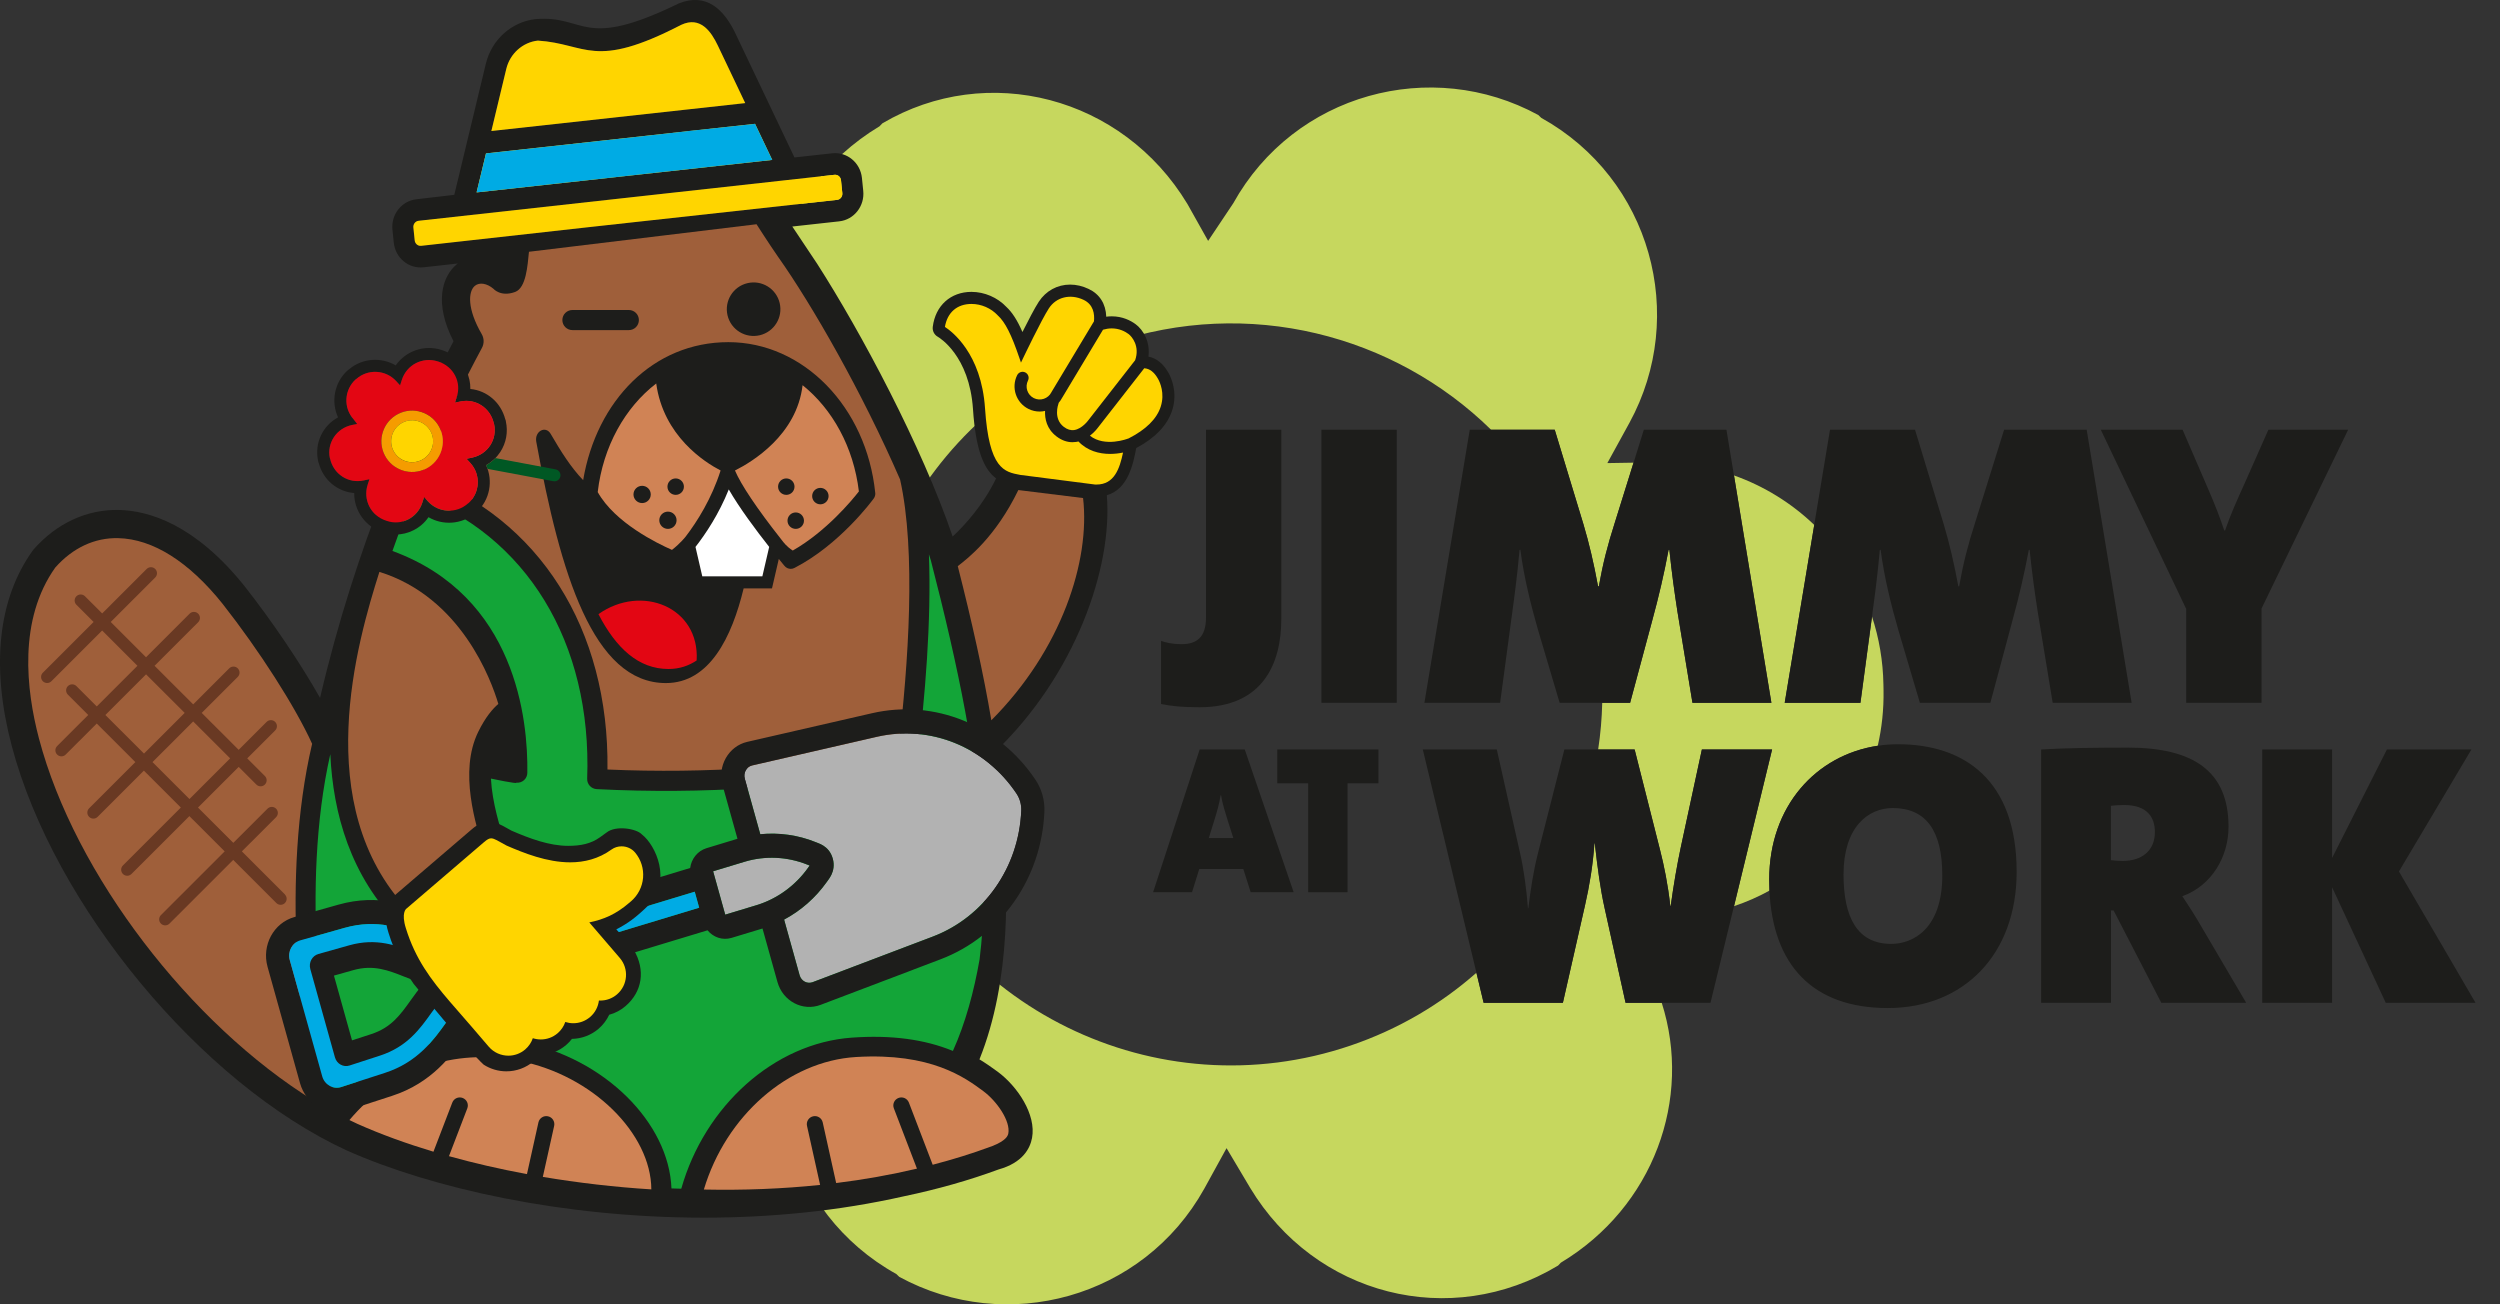 <svg width="92" height="48" viewBox="0 0 92 48" fill="none" xmlns="http://www.w3.org/2000/svg">
<rect x="0" y="0" width="92" height="48" fill="#333333" stroke="none"/>
<g clip-path="url(#clip0_118_20248)">
<path d="M59.047 33.41C58.895 32.733 58.785 31.918 58.688 31.034H58.674C58.619 31.848 58.494 32.581 58.328 33.313L57.513 36.904H54.597L54.331 35.798C53.02 36.954 51.465 37.875 49.708 38.474C42.567 40.907 34.804 37.095 32.37 29.96C29.935 22.824 33.75 15.068 40.89 12.635C45.942 10.913 51.305 12.318 54.872 15.814H57.213L58.271 19.298C58.48 19.998 58.644 20.698 58.807 21.575H58.837C58.986 20.727 59.165 20.042 59.418 19.253L60.113 17.026L59.15 17.042L59.967 15.553C62.114 11.619 60.763 6.584 56.717 4.336L56.61 4.233C52.672 2.087 47.634 3.438 45.384 7.48L44.459 8.865L43.698 7.508C41.31 3.546 36.332 2.261 32.47 4.54L32.367 4.647C28.401 7.033 27.116 12.007 29.503 15.969L30.372 17.43L28.686 17.459C24.048 17.538 20.422 21.287 20.501 25.922L20.505 26.133C20.477 30.664 24.229 34.287 28.867 34.208L30.553 34.179L29.735 35.667C27.589 39.602 28.94 44.636 32.986 46.885L33.093 46.988C37.031 49.133 42.069 47.783 44.319 43.741L45.137 42.252L46.005 43.712C48.393 47.675 53.37 48.959 57.336 46.574L57.44 46.466C60.856 44.411 62.282 40.434 61.152 36.904H59.82L59.046 33.41H59.047Z" fill="#C6D75E"/>
<path d="M68.465 25.863H65.678L66.765 19.318C65.93 18.517 64.927 17.892 63.811 17.496L65.188 25.864H62.283L61.731 22.514C61.627 21.844 61.523 21.1 61.433 20.236H61.404C61.239 21.115 61.046 21.948 60.793 22.872L59.988 25.864H58.962C58.949 26.443 58.898 27.016 58.812 27.582H60.155L61.095 31.297C61.233 31.835 61.385 32.567 61.468 33.341H61.482C61.593 32.54 61.717 31.822 61.855 31.173L62.63 27.582H65.214L63.813 33.346C64.267 33.194 64.704 33.003 65.117 32.774C65.111 32.643 65.107 32.51 65.107 32.374C65.107 29.656 66.843 27.783 69.102 27.444C69.251 26.791 69.326 26.107 69.314 25.403L69.31 25.192C69.295 24.317 69.149 23.479 68.891 22.694C68.888 22.713 68.886 22.733 68.883 22.752L68.466 25.864L68.465 25.863Z" fill="#C6D75E"/>
<path d="M44.148 27.58L42.434 32.834H43.867L44.133 31.978H45.753L46.025 32.834H47.607L45.807 27.58H44.148ZM44.483 30.842L44.662 30.266C44.771 29.923 44.872 29.573 44.919 29.269H44.935C44.99 29.596 45.083 29.876 45.176 30.18L45.387 30.842H44.483H44.483Z" fill="#1D1D1B"/>
<path d="M47.004 28.825H48.141V32.834H49.59V28.825H50.728V27.58H47.004V28.825Z" fill="#1D1D1B"/>
<path d="M62.628 27.581L61.854 31.172C61.716 31.821 61.592 32.539 61.481 33.34H61.467C61.384 32.566 61.232 31.835 61.094 31.296L60.154 27.581H57.569L56.588 31.434C56.422 32.097 56.326 32.746 56.242 33.423H56.229C56.173 32.719 56.076 31.987 55.938 31.393L55.082 27.581H52.359L54.333 35.798L54.598 36.903H57.515L58.33 33.312C58.495 32.58 58.62 31.848 58.675 31.033H58.689C58.786 31.917 58.896 32.732 59.049 33.409L59.822 36.903H62.946L63.811 33.345L65.212 27.581H62.628L62.628 27.581Z" fill="#1D1D1B"/>
<path d="M65.106 32.373C65.106 32.51 65.109 32.642 65.115 32.773C65.242 35.487 66.678 37.096 69.473 37.096C72.268 37.096 74.213 35.121 74.213 32.084C74.213 28.7 72.278 27.388 69.846 27.388C69.592 27.388 69.343 27.407 69.1 27.444C66.841 27.782 65.106 29.655 65.106 32.373ZM71.477 32.208C71.477 34.183 70.399 34.735 69.597 34.735C68.353 34.735 67.842 33.769 67.842 32.18C67.842 30.426 68.754 29.736 69.652 29.736C70.882 29.736 71.476 30.578 71.476 32.208H71.477Z" fill="#1D1D1B"/>
<path d="M80.309 32.981C81.388 32.594 82.01 31.531 82.01 30.426C82.01 28.354 80.683 27.512 78.306 27.512C77.131 27.512 75.984 27.526 75.113 27.581V36.904H77.684V33.506H77.781L79.537 36.904H82.66L80.987 34.059C80.78 33.7 80.559 33.354 80.31 32.981H80.309ZM78.112 31.683C77.974 31.683 77.78 31.669 77.683 31.655V29.653C77.766 29.639 78.001 29.625 78.167 29.625C79.01 29.625 79.3 30.067 79.3 30.619C79.3 31.31 78.816 31.683 78.112 31.683Z" fill="#1D1D1B"/>
<path d="M88.281 32.07L90.948 27.581H87.838L85.821 31.573V27.581H83.25V36.904H85.821V32.65L87.796 36.904H91.1L88.281 32.07Z" fill="#1D1D1B"/>
<path d="M47.152 22.782V15.814H44.381V22.722C44.381 23.437 44.053 23.705 43.486 23.705C43.129 23.705 42.905 23.645 42.727 23.585V25.908C43.114 25.982 43.457 26.027 44.142 26.027C46.496 26.027 47.152 24.39 47.152 22.782Z" fill="#1D1D1B"/>
<path d="M51.4 15.814H48.629V25.863H51.4V15.814Z" fill="#1D1D1B"/>
<path d="M58.839 21.576H58.809C58.646 20.697 58.481 19.997 58.273 19.298L57.215 15.815H54.087L52.418 25.864H55.204L55.622 22.752C55.726 21.993 55.83 21.234 55.92 20.236H55.95C56.083 21.248 56.337 22.275 56.605 23.199L57.395 25.864H59.988L60.792 22.871C61.045 21.948 61.239 21.114 61.403 20.236H61.433C61.522 21.099 61.627 21.844 61.731 22.514L62.282 25.864H65.187L63.81 17.496L63.533 15.814H60.493L60.116 17.026L59.42 19.253C59.167 20.042 58.989 20.727 58.84 21.576H58.839Z" fill="#1D1D1B"/>
<path d="M78.444 25.863L76.79 15.815H73.751L72.678 19.254C72.424 20.043 72.246 20.728 72.097 21.576H72.067C71.903 20.698 71.739 19.998 71.531 19.299L70.473 15.815H67.344L66.763 19.319L65.676 25.864H68.462L68.88 22.752C68.882 22.733 68.885 22.713 68.888 22.694C68.989 21.954 69.091 21.208 69.178 20.236H69.207C69.341 21.248 69.594 22.276 69.863 23.199L70.652 25.864H73.245L74.049 22.872C74.303 21.948 74.496 21.115 74.66 20.236H74.69C74.779 21.1 74.884 21.844 74.988 22.515L75.539 25.864H78.444L78.444 25.863Z" fill="#1D1D1B"/>
<path d="M83.477 15.814L82.613 17.764C82.33 18.389 82.062 18.985 81.883 19.521H81.853C81.704 19.074 81.511 18.568 81.257 17.987L80.319 15.814H77.309L80.452 22.409V25.863H83.224V22.394L86.412 15.814H83.477Z" fill="#1D1D1B"/>
<path d="M43.013 13.744C42.82 13.391 42.568 13.182 42.262 13.123C42.334 12.591 42.081 12.143 41.787 11.928C41.608 11.797 41.312 11.641 40.913 11.641C40.845 11.641 40.777 11.645 40.71 11.655C40.694 11.183 40.466 10.822 40.062 10.633C39.838 10.526 39.608 10.473 39.38 10.473C38.91 10.473 38.49 10.703 38.228 11.103C38.079 11.331 37.831 11.809 37.626 12.218C37.436 11.782 37.248 11.492 37.031 11.291C36.706 10.947 36.228 10.741 35.75 10.741C34.984 10.741 34.425 11.245 34.326 12.024C34.306 12.175 34.38 12.32 34.512 12.394C34.56 12.421 35.674 13.081 35.806 15.057C35.908 16.602 36.22 17.278 36.656 17.605C36.188 18.575 35.524 19.308 35.058 19.744C33.913 16.397 31.694 12.239 30.073 9.709C29.709 9.161 29.394 8.69 29.157 8.336L30.117 8.23L30.887 8.145C31.43 8.085 31.826 7.582 31.767 7.022L31.719 6.547C31.661 5.988 31.171 5.582 30.627 5.641L29.236 5.794L27.111 1.33C26.646 0.3 25.972 -0.267 24.985 0.123C21.389 1.877 21.588 0.552 19.709 0.703C18.828 0.8 18.092 1.46 17.879 2.345L16.718 7.17L15.322 7.333C14.779 7.393 14.384 7.896 14.442 8.455L14.491 8.931C14.549 9.49 15.038 9.896 15.582 9.837L16.352 9.752L16.848 9.696C16.836 9.705 16.823 9.713 16.811 9.723C16.264 10.179 15.967 11.154 16.689 12.558C15.121 15.51 13.095 20.043 11.778 25.682C11.054 24.404 10.036 22.889 8.998 21.569C7.18 19.298 5.481 18.791 4.376 18.766C3.198 18.74 2.084 19.255 1.237 20.218C1.226 20.231 1.216 20.244 1.206 20.258C-0.072 22.036 -0.341 24.521 0.431 27.444C1.982 33.322 7.392 39.861 12.754 42.334C15.901 43.737 20.735 44.81 25.904 44.81C28.337 44.81 30.845 44.572 33.286 44.019C34.505 43.764 35.665 43.435 36.75 43.035C37.632 42.788 37.905 42.27 37.979 41.876C38.14 41.02 37.447 39.981 36.714 39.439C36.503 39.283 36.282 39.13 36.044 38.985C37.21 36.085 37.127 32.588 36.863 30.213C36.815 29.39 36.731 28.549 36.61 27.677C39.567 24.848 40.95 20.894 40.731 18.224C41.515 18 41.7 17.079 41.814 16.488C42.517 16.113 42.962 15.645 43.138 15.095C43.348 14.44 43.095 13.895 43.013 13.743L43.013 13.744ZM18.631 2.537C18.766 1.976 19.233 1.557 19.792 1.495C21.604 1.611 21.834 2.589 25.068 0.916C25.773 0.585 26.17 1.162 26.417 1.681L27.423 3.795L25.306 4.028L23.767 4.197L18.081 4.822L18.63 2.537L18.631 2.537ZM17.883 5.645L23.849 4.989L25.388 4.82L27.785 4.557L28.418 5.885L17.538 7.08L17.884 5.645L17.883 5.645ZM15.5 9.046C15.381 9.059 15.274 8.97 15.261 8.847L15.212 8.371C15.2 8.249 15.286 8.138 15.405 8.125L30.71 6.433C30.829 6.42 30.936 6.509 30.949 6.632L30.998 7.108C31.01 7.231 30.924 7.341 30.805 7.355L21.614 8.365L21.434 8.385L15.5 9.046Z" fill="#1D1D1B"/>
<path d="M25.388 4.82L27.785 4.557L28.418 5.885L17.538 7.081L17.884 5.645L23.85 4.989L25.389 4.82L25.388 4.82ZM21.434 8.385L15.5 9.046C15.381 9.06 15.274 8.97 15.261 8.847L15.212 8.372C15.2 8.249 15.286 8.138 15.405 8.125L30.71 6.433C30.829 6.42 30.936 6.509 30.949 6.632L30.998 7.108C31.01 7.231 30.924 7.342 30.805 7.355L21.614 8.365L21.434 8.385Z" fill="#FFD500"/>
<path d="M25.415 4.813L27.786 4.557L28.419 5.885L17.539 7.081L17.885 5.645L23.851 4.989L25.415 4.813H25.415Z" fill="#00ABE4"/>
<path d="M25.069 0.914C25.774 0.584 26.171 1.161 26.418 1.68L27.424 3.794L25.307 4.027L23.768 4.196L18.082 4.821L18.631 2.536C18.767 1.974 19.233 1.555 19.793 1.494C21.604 1.609 21.835 2.587 25.068 0.914L25.069 0.914Z" fill="#FFD500"/>
<path d="M28.634 9.452C29.884 11.217 31.729 14.437 33.123 17.645C33.716 20.286 33.431 24.424 33.058 27.588C29.595 28.232 25.998 28.477 22.355 28.318C22.422 23.143 19.837 19.078 15.508 17.496C16.279 15.643 17.056 14.063 17.736 12.801C17.822 12.641 17.817 12.449 17.726 12.293C17.193 11.375 17.222 10.731 17.475 10.519C17.643 10.38 17.917 10.423 18.158 10.627C18.158 10.627 18.424 10.941 18.959 10.743C19.364 10.589 19.413 9.778 19.466 9.265L27.84 8.252C27.84 8.252 28.316 8.996 28.633 9.451L28.634 9.452Z" fill="#9F5F3A"/>
<path d="M19.976 43.31L20.393 41.433C20.428 41.274 20.328 41.115 20.168 41.08C20.008 41.044 19.85 41.145 19.814 41.305L19.392 43.207C18.398 43.023 17.437 42.802 16.522 42.547L17.197 40.787C17.256 40.634 17.179 40.463 17.026 40.405C16.873 40.346 16.702 40.423 16.644 40.576L15.951 42.383C14.947 42.081 14.005 41.739 13.155 41.359C13.057 41.314 12.958 41.267 12.859 41.218C14.428 39.353 16.678 38.561 19.107 39.039C21.805 39.569 23.959 41.714 23.969 43.769C22.617 43.685 21.275 43.528 19.978 43.31H19.976Z" fill="#D08355"/>
<path d="M37.105 41.713C37.09 41.793 37.032 41.974 36.496 42.184C36.485 42.189 36.471 42.192 36.459 42.196C35.777 42.449 35.063 42.669 34.323 42.863L33.447 40.575C33.388 40.422 33.217 40.346 33.064 40.405C32.911 40.463 32.835 40.635 32.894 40.787L33.744 43.006C32.791 43.231 31.799 43.409 30.771 43.536L30.276 41.305C30.241 41.145 30.082 41.043 29.923 41.08C29.763 41.116 29.662 41.274 29.698 41.433L30.18 43.605C28.803 43.749 27.37 43.806 25.902 43.775C26.713 41.065 28.997 39.048 31.503 38.898C34.265 38.732 35.514 39.657 36.186 40.154C36.69 40.527 37.192 41.259 37.106 41.713H37.105Z" fill="#D08355"/>
<path d="M41.523 12.286C41.671 12.395 41.95 12.752 41.773 13.257L40.046 15.471C40.046 15.471 39.821 15.781 39.533 15.825C39.403 15.845 39.276 15.806 39.146 15.707C38.755 15.407 38.942 14.882 38.95 14.861C38.955 14.848 38.959 14.835 38.961 14.822C39.007 14.768 39.049 14.71 39.083 14.644L40.591 12.133C40.699 12.102 40.806 12.085 40.911 12.085C41.189 12.085 41.397 12.195 41.522 12.286H41.523Z" fill="#FFD500"/>
<path d="M40.351 17.831C40.33 17.831 40.309 17.831 40.293 17.83L37.547 17.477C36.956 17.367 36.398 17.264 36.249 15.027C36.114 12.994 35.014 12.186 34.773 12.032C34.859 11.5 35.221 11.185 35.75 11.185C36.112 11.185 36.472 11.341 36.718 11.607C36.989 11.852 37.219 12.306 37.513 13.172L37.572 13.344L37.65 13.18C37.657 13.166 38.326 11.764 38.6 11.345C38.87 10.933 39.383 10.803 39.873 11.033C40.241 11.206 40.285 11.558 40.258 11.826L38.699 14.421C38.696 14.426 38.694 14.431 38.691 14.436C38.572 14.673 38.281 14.769 38.044 14.65C37.807 14.531 37.711 14.241 37.83 14.004C37.885 13.895 37.841 13.761 37.731 13.706C37.622 13.651 37.488 13.695 37.432 13.805C37.204 14.261 37.389 14.818 37.845 15.047C37.978 15.114 38.12 15.145 38.259 15.145C38.326 15.145 38.393 15.136 38.458 15.122C38.446 15.407 38.515 15.781 38.877 16.058C39.065 16.202 39.262 16.273 39.466 16.273C39.511 16.273 39.556 16.27 39.602 16.263C39.631 16.258 39.659 16.252 39.687 16.246C40.014 16.591 40.45 16.704 40.85 16.704C41.02 16.704 41.183 16.684 41.328 16.654C41.202 17.251 41.005 17.831 40.351 17.831V17.831Z" fill="#FFD500"/>
<path d="M42.716 14.961C42.571 15.415 42.17 15.81 41.529 16.136C41.523 16.138 41.518 16.138 41.512 16.14C41.503 16.144 40.66 16.471 40.109 16.034C40.293 15.893 40.401 15.741 40.405 15.735L42.108 13.552C42.311 13.565 42.482 13.697 42.623 13.956C42.685 14.068 42.872 14.472 42.716 14.96V14.961Z" fill="#FFD500"/>
<path d="M1.435 27.181C0.956 25.365 0.673 22.801 2.035 20.884C2.682 20.157 3.486 19.782 4.353 19.804C5.621 19.833 6.948 20.668 8.186 22.214C9.547 23.945 10.867 26.009 11.486 27.372C10.316 32.359 11.12 38.159 11.538 40.499C7.01 37.697 2.757 32.19 1.435 27.181Z" fill="#9F5F3A"/>
<path d="M39.857 18.329C40.125 20.637 39.068 23.912 36.481 26.506C36.196 24.805 35.764 22.867 35.246 20.834C35.644 20.528 36.645 19.744 37.475 18.034L39.856 18.328L39.857 18.329Z" fill="#9F5F3A"/>
<path d="M23.141 12.148H21.066C20.861 12.148 20.695 11.983 20.695 11.778C20.695 11.573 20.861 11.408 21.066 11.408H23.141C23.345 11.408 23.511 11.573 23.511 11.778C23.511 11.983 23.346 12.148 23.141 12.148Z" fill="#1D1D1B"/>
<path d="M27.959 12.337C28.489 12.212 28.818 11.682 28.692 11.152C28.567 10.623 28.036 10.295 27.506 10.42C26.977 10.545 26.648 11.075 26.773 11.605C26.898 12.134 27.43 12.462 27.959 12.337Z" fill="#1D1D1B"/>
<path d="M32.209 18.139C31.886 14.976 29.562 12.591 26.802 12.591C24.042 12.591 21.953 14.743 21.46 17.67C20.997 17.183 20.652 16.631 20.265 15.967C20.078 15.645 19.664 15.871 19.735 16.258C20.62 21.104 21.824 25.137 24.505 25.137C26.116 25.137 26.932 23.441 27.366 21.654H28.409L28.66 20.569C28.729 20.654 28.793 20.732 28.849 20.801L28.866 20.82C28.924 20.894 29.01 20.934 29.099 20.934C29.146 20.934 29.192 20.923 29.235 20.901C30.909 20.04 32.104 18.412 32.154 18.344C32.197 18.285 32.217 18.212 32.21 18.14L32.209 18.139Z" fill="#1D1D1B"/>
<path d="M25.637 24.304C25.341 24.504 24.998 24.619 24.601 24.619C23.495 24.619 22.67 23.852 22.023 22.601C23.605 21.479 25.752 22.341 25.637 24.304Z" fill="#E30613"/>
<path d="M24.729 20.236C24.198 20.003 22.631 19.243 21.996 18.109C22.191 16.424 23.006 14.991 24.149 14.112C24.415 16.047 25.929 17.009 26.518 17.314C26.189 18.351 25.657 19.191 25.233 19.746C25.233 19.746 25.042 19.993 24.729 20.235V20.236Z" fill="#D08355"/>
<path d="M28.81 19.926L28.744 19.842C27.859 18.72 27.266 17.834 27.047 17.314C27.674 17.001 29.323 16.009 29.535 14.175C30.632 15.054 31.411 16.448 31.607 18.084C31.353 18.41 30.408 19.555 29.174 20.26C28.948 20.12 28.81 19.926 28.81 19.926Z" fill="#D08355"/>
<path d="M24.58 18.828C24.404 18.828 24.262 18.971 24.262 19.146C24.262 19.321 24.404 19.463 24.58 19.463C24.755 19.463 24.898 19.321 24.898 19.146C24.898 18.971 24.755 18.828 24.58 18.828Z" fill="#1D1D1B"/>
<path d="M23.63 17.878C23.455 17.878 23.312 18.02 23.312 18.196C23.312 18.371 23.455 18.513 23.63 18.513C23.806 18.513 23.948 18.371 23.948 18.196C23.948 18.02 23.806 17.878 23.63 17.878Z" fill="#1D1D1B"/>
<path d="M24.865 17.606C24.698 17.606 24.562 17.742 24.562 17.909C24.562 18.076 24.698 18.211 24.865 18.211C25.032 18.211 25.168 18.076 25.168 17.909C25.168 17.742 25.032 17.606 24.865 17.606Z" fill="#1D1D1B"/>
<path d="M29.283 18.858C29.116 18.858 28.98 18.994 28.98 19.161C28.98 19.328 29.116 19.463 29.283 19.463C29.45 19.463 29.586 19.328 29.586 19.161C29.586 18.994 29.45 18.858 29.283 18.858Z" fill="#1D1D1B"/>
<path d="M30.189 17.954C30.022 17.954 29.887 18.089 29.887 18.256C29.887 18.423 30.023 18.559 30.189 18.559C30.356 18.559 30.492 18.423 30.492 18.256C30.492 18.089 30.356 17.954 30.189 17.954Z" fill="#1D1D1B"/>
<path d="M28.936 18.211C29.103 18.211 29.238 18.076 29.238 17.909C29.238 17.742 29.103 17.606 28.936 17.606C28.768 17.606 28.633 17.742 28.633 17.909C28.633 18.076 28.768 18.211 28.936 18.211Z" fill="#1D1D1B"/>
<path d="M28.055 21.209H25.844L25.594 20.127C25.971 19.643 26.455 18.918 26.819 18.011C27.204 18.682 27.811 19.498 28.306 20.126L28.055 21.209Z" fill="white"/>
<path d="M13.962 21.045C13.15 23.609 11.384 29.646 15.018 33.489C16.435 32.991 17.387 32.31 17.853 31.462L17.834 31.4C17.502 30.352 16.884 28.402 17.595 26.94C17.867 26.383 18.139 26.074 18.339 25.905C18.078 25.026 16.97 21.982 13.962 21.045Z" fill="#9F5F3A"/>
<path d="M10.489 32.918L8.901 31.331L10.16 30.073C10.247 29.986 10.247 29.846 10.16 29.759C10.073 29.672 9.932 29.672 9.845 29.759L8.586 31.017L7.287 29.718L8.784 28.222L9.434 28.872C9.477 28.915 9.534 28.937 9.591 28.937C9.647 28.937 9.704 28.915 9.747 28.872C9.835 28.785 9.835 28.644 9.747 28.557L9.098 27.908L10.126 26.881C10.213 26.794 10.213 26.653 10.126 26.566C10.039 26.479 9.899 26.479 9.811 26.566L8.783 27.594L7.423 26.235L8.75 24.91C8.837 24.823 8.837 24.682 8.75 24.595C8.663 24.508 8.522 24.508 8.435 24.595L7.109 25.921L5.688 24.501L7.293 22.898C7.38 22.811 7.38 22.67 7.293 22.583C7.206 22.496 7.065 22.496 6.978 22.583L5.374 24.187L4.075 22.888L5.712 21.252C5.799 21.165 5.799 21.025 5.712 20.938C5.625 20.851 5.485 20.851 5.397 20.938L3.76 22.574L3.127 21.942C3.04 21.855 2.899 21.855 2.812 21.942C2.725 22.028 2.725 22.169 2.812 22.256L3.445 22.888L1.577 24.755C1.49 24.842 1.49 24.983 1.577 25.07C1.621 25.113 1.677 25.135 1.734 25.135C1.791 25.135 1.847 25.113 1.891 25.07L3.759 23.203L5.058 24.501L3.561 25.997L2.813 25.249C2.726 25.162 2.585 25.162 2.498 25.249C2.411 25.336 2.411 25.476 2.498 25.563L3.247 26.311L2.103 27.454C2.016 27.541 2.016 27.681 2.103 27.768C2.147 27.812 2.204 27.834 2.26 27.834C2.317 27.834 2.374 27.812 2.417 27.768L3.561 26.626L4.981 28.045L3.279 29.746C3.192 29.833 3.192 29.973 3.279 30.06C3.323 30.104 3.379 30.125 3.436 30.125C3.493 30.125 3.55 30.104 3.593 30.06L5.295 28.359L6.655 29.718L4.524 31.848C4.437 31.935 4.437 32.075 4.524 32.163C4.567 32.206 4.624 32.228 4.681 32.228C4.737 32.228 4.794 32.206 4.838 32.163L6.969 30.033L8.268 31.331L5.922 33.675C5.835 33.762 5.835 33.902 5.922 33.989C5.966 34.033 6.023 34.054 6.079 34.054C6.136 34.054 6.193 34.033 6.236 33.989L8.582 31.645L10.17 33.232C10.214 33.276 10.271 33.297 10.327 33.297C10.384 33.297 10.441 33.276 10.484 33.232C10.571 33.145 10.571 33.005 10.484 32.918H10.489ZM3.878 26.312L5.375 24.816L6.796 26.235L5.299 27.731L3.878 26.312ZM5.612 28.045L7.109 26.549L8.469 27.908L6.972 29.404L5.612 28.045Z" fill="#693923"/>
<path d="M18.066 28.654C18.114 29.547 18.404 30.46 18.592 31.053L18.658 31.262C18.685 31.352 18.678 31.448 18.637 31.533C18.087 32.673 16.891 33.551 15.082 34.142C15.044 34.155 15.005 34.161 14.967 34.161C14.87 34.161 14.775 34.123 14.705 34.053C12.9 32.253 12.258 29.937 12.155 27.755C11.035 32.71 11.938 38.537 12.317 40.616C14.072 38.644 16.537 37.818 19.193 38.339C22.253 38.941 24.619 41.32 24.71 43.734C24.83 43.738 24.951 43.741 25.071 43.744C25.936 40.69 28.497 38.388 31.346 38.185C32.791 38.082 34.013 38.243 35.067 38.674C35.529 37.651 35.842 36.485 36.049 35.304C36.235 33.806 36.232 32.249 36.124 30.991C36.124 30.986 36.124 30.982 36.124 30.977C35.984 28.06 35.28 24.58 34.256 20.626C34.232 20.551 34.209 20.475 34.184 20.399C34.279 22.857 34.039 25.678 33.764 27.946C33.745 28.105 33.624 28.235 33.466 28.265C29.749 28.979 25.878 29.239 21.959 29.04C21.757 29.029 21.6 28.858 21.608 28.656C21.792 23.637 19.363 19.683 15.23 18.182C14.964 18.849 14.7 19.547 14.442 20.276C18.992 21.94 19.435 26.5 19.406 28.441C19.405 28.545 19.359 28.644 19.282 28.712C19.204 28.781 19.1 28.814 18.997 28.803C19.065 28.863 18.066 28.652 18.066 28.652V28.654Z" fill="#13A538"/>
<path d="M31.45 35.558L29.906 36.143C29.706 36.219 29.485 36.104 29.425 35.889L28.854 33.841C29.469 33.514 30.011 33.04 30.422 32.459C30.454 32.394 30.782 32.087 30.644 31.594C30.507 31.103 30.074 31.028 30.012 30.989C29.366 30.728 28.665 30.632 27.977 30.699L27.406 28.651C27.347 28.438 27.472 28.216 27.681 28.168L32.269 27.114C34.237 26.663 36.253 27.483 37.407 29.206C37.528 29.387 37.59 29.61 37.581 29.83C37.493 31.928 36.213 33.749 34.32 34.468L33.321 34.847L31.45 35.558ZM27.394 31.714C28.149 31.485 28.971 31.522 29.705 31.817L29.793 31.852L29.738 31.931C29.269 32.591 28.595 33.08 27.84 33.31L26.687 33.659L26.242 32.064L27.394 31.714H27.394Z" fill="#B2B2B2"/>
<path d="M16.444 35.899C16.278 35.304 15.814 35.279 15.256 35.057C14.603 34.796 13.862 34.501 12.85 34.787L11.717 35.106C11.488 35.171 11.353 35.42 11.419 35.659L12.326 38.91C12.393 39.15 12.635 39.284 12.862 39.21L13.982 38.846C14.983 38.522 15.454 37.861 15.87 37.279C16.227 36.777 16.61 36.496 16.443 35.898L16.444 35.899Z" fill="#13A538"/>
<path d="M33.614 35.681L34.613 35.302C36.832 34.46 38.331 32.327 38.434 29.868C38.451 29.453 38.335 29.037 38.107 28.697C36.756 26.68 34.393 25.717 32.087 26.247L27.5 27.3C26.811 27.458 26.392 28.192 26.59 28.899L27.139 30.867L26 31.213C25.669 31.313 25.442 31.607 25.398 31.942L17.273 34.405C16.767 33.877 16.294 33.809 15.808 33.616C15.064 33.32 13.938 32.873 12.459 33.29L10.832 33.748C10.069 33.963 9.625 34.788 9.846 35.579L11.04 39.858C11.26 40.649 12.059 41.097 12.814 40.852L14.423 40.329C15.894 39.852 16.62 38.834 17.101 38.16C17.393 37.75 17.758 37.422 17.913 36.697L26.038 34.235C26.247 34.493 26.59 34.614 26.921 34.514L28.06 34.169L28.61 36.137C28.807 36.843 29.538 37.23 30.2 36.978L31.744 36.392L33.615 35.682L33.614 35.681ZM31.451 35.557L29.908 36.143C29.708 36.219 29.487 36.104 29.427 35.889L28.856 33.841C29.471 33.514 30.012 33.04 30.424 32.459C30.456 32.394 30.783 32.087 30.646 31.594C30.509 31.103 30.076 31.027 30.014 30.989C29.367 30.728 28.666 30.631 27.979 30.699L27.408 28.651C27.349 28.438 27.474 28.216 27.683 28.168L32.27 27.114C34.239 26.663 36.255 27.483 37.409 29.206C37.53 29.387 37.592 29.609 37.583 29.83C37.495 31.928 36.215 33.749 34.322 34.468L33.322 34.847L31.451 35.557ZM16.417 37.629C15.977 38.245 15.376 39.09 14.17 39.48L12.56 40.002C12.261 40.099 11.945 39.922 11.857 39.608L10.664 35.33C10.576 35.016 10.752 34.69 11.055 34.604L12.682 34.145C13.892 33.803 14.787 34.158 15.505 34.444C15.719 34.529 15.92 34.609 16.11 34.661C16.573 34.837 16.916 35.219 17.055 35.712C17.192 36.206 17.099 36.721 16.799 37.128C16.674 37.269 16.554 37.436 16.418 37.628L16.417 37.629ZM17.872 35.466C17.845 35.366 17.811 35.271 17.774 35.177L25.566 32.815L25.73 33.403L17.937 35.764C17.921 35.664 17.9 35.565 17.872 35.465V35.466ZM27.396 31.714C28.151 31.485 28.972 31.522 29.707 31.817L29.795 31.852L29.739 31.931C29.271 32.591 28.597 33.08 27.841 33.31L26.689 33.659L26.244 32.063L27.396 31.714H27.396Z" fill="#1D1D1B"/>
<path d="M16.444 35.9C16.278 35.304 15.814 35.279 15.256 35.057C14.603 34.797 13.862 34.502 12.85 34.788L11.717 35.107C11.488 35.171 11.353 35.42 11.419 35.66L12.326 38.911C12.393 39.15 12.635 39.285 12.862 39.211L13.982 38.847C14.983 38.522 15.454 37.863 15.87 37.28C16.227 36.779 16.61 36.497 16.443 35.9H16.444Z" fill="#1D1D1B"/>
<path d="M16.444 35.899C16.278 35.304 15.814 35.279 15.256 35.057C14.603 34.796 13.862 34.501 12.85 34.787L11.717 35.106C11.488 35.171 11.353 35.42 11.419 35.659L12.326 38.91C12.393 39.15 12.635 39.284 12.862 39.21L13.982 38.846C14.983 38.522 15.454 37.861 15.87 37.279C16.227 36.777 16.61 36.496 16.443 35.898L16.444 35.899Z" fill="#1D1D1B"/>
<path d="M16.417 37.629C15.977 38.246 15.375 39.09 14.17 39.48L12.56 40.002C12.261 40.099 11.945 39.922 11.857 39.608L10.663 35.33C10.575 35.016 10.752 34.69 11.054 34.604L12.681 34.145C13.892 33.803 14.786 34.158 15.505 34.444C15.718 34.529 15.92 34.609 16.11 34.661C16.572 34.837 16.916 35.219 17.054 35.712C17.192 36.206 17.099 36.721 16.798 37.128C16.673 37.269 16.554 37.436 16.417 37.628L16.417 37.629ZM17.872 35.466C17.844 35.366 17.811 35.271 17.773 35.177L25.566 32.815L25.729 33.403L17.937 35.764C17.921 35.664 17.9 35.565 17.872 35.465V35.466Z" fill="#00ABE4"/>
<path d="M16.444 35.9C16.278 35.304 15.814 35.279 15.256 35.057C14.603 34.797 13.862 34.502 12.85 34.788L11.717 35.107C11.488 35.171 11.353 35.42 11.419 35.66L12.326 38.911C12.393 39.15 12.635 39.285 12.862 39.211L13.982 38.847C14.983 38.522 15.454 37.863 15.87 37.28C16.227 36.779 16.61 36.497 16.443 35.9H16.444Z" fill="#1D1D1B"/>
<path d="M12.289 35.902L13.002 35.701C13.746 35.491 14.299 35.711 14.882 35.943C15.094 36.028 15.313 36.114 15.541 36.181C15.548 36.184 15.552 36.19 15.556 36.204C15.56 36.219 15.559 36.225 15.556 36.232C15.395 36.418 15.254 36.615 15.117 36.806C14.73 37.349 14.396 37.817 13.659 38.056L12.954 38.285L12.289 35.902Z" fill="#13A538"/>
<path d="M23.322 34.952C23.759 35.695 23.643 36.49 23.017 37.027C22.843 37.176 22.638 37.284 22.419 37.343C22.327 37.539 22.194 37.716 22.026 37.86C21.753 38.094 21.406 38.225 21.047 38.231C20.984 38.313 20.912 38.389 20.832 38.457C20.559 38.691 20.212 38.822 19.854 38.828C19.79 38.91 19.718 38.986 19.639 39.054C19.359 39.294 19.003 39.425 18.634 39.425C18.334 39.425 18.047 39.338 17.8 39.18C17.279 38.716 15.225 36.21 15.225 36.21C14.859 35.682 14.53 35.077 14.297 34.326C14.032 33.489 14.33 33.11 14.493 32.976L17.355 30.524C17.461 30.433 17.682 30.244 18 30.244C18.244 30.244 18.426 30.346 18.656 30.475C18.706 30.503 18.763 30.535 18.828 30.57C19.501 30.861 20.217 31.127 20.908 31.127C21.364 31.127 21.748 31.052 22.081 30.81L22.32 30.638C22.655 30.364 23.421 30.491 23.619 30.705C24.146 31.116 24.718 32.412 23.878 33.301C23.384 33.785 23.1 33.98 22.68 34.202C23.088 34.633 23.323 34.954 23.323 34.954L23.322 34.952Z" fill="#1D1D1B"/>
<path d="M18.075 30.851C18.193 30.851 18.329 30.949 18.644 31.118C19.278 31.393 20.128 31.734 20.983 31.734C21.504 31.734 22.027 31.607 22.504 31.262C22.613 31.183 22.744 31.145 22.873 31.145C23.057 31.145 23.242 31.222 23.367 31.368C23.369 31.37 23.371 31.372 23.373 31.375C23.59 31.636 23.693 31.964 23.665 32.302C23.636 32.639 23.479 32.946 23.222 33.167L23.144 33.233C22.666 33.643 22.227 33.833 21.686 33.945L22.598 35.007L22.809 35.253C23.151 35.651 23.105 36.252 22.706 36.593C22.528 36.747 22.308 36.821 22.088 36.821C22.072 36.821 22.056 36.821 22.04 36.82C22.012 37.047 21.903 37.266 21.715 37.426C21.536 37.58 21.316 37.655 21.097 37.655C20.997 37.655 20.898 37.639 20.802 37.609C20.749 37.765 20.655 37.908 20.521 38.023C20.342 38.177 20.122 38.252 19.902 38.252C19.803 38.252 19.703 38.236 19.608 38.206C19.555 38.362 19.46 38.505 19.327 38.62C19.147 38.774 18.928 38.849 18.708 38.849C18.44 38.849 18.173 38.736 17.985 38.517L17.361 37.789C17.21 37.613 17.064 37.447 16.923 37.285C16.796 37.139 16.672 36.998 16.552 36.858C15.849 36.039 15.285 35.288 14.937 34.162C14.756 33.592 14.948 33.445 14.948 33.445C14.948 33.445 17.539 31.224 17.815 30.988C17.925 30.894 17.996 30.851 18.074 30.851" fill="#FFD500"/>
<path d="M18.617 15.508L18.605 15.452L18.594 15.431C18.432 14.804 17.914 14.372 17.309 14.314C17.313 14.083 17.262 13.852 17.156 13.639C16.976 13.278 16.662 13.011 16.274 12.886L16.248 12.878C15.608 12.672 14.928 12.921 14.562 13.446C14.032 13.136 13.344 13.176 12.854 13.583L12.786 13.636C12.298 14.083 12.177 14.787 12.44 15.359C11.88 15.665 11.568 16.296 11.704 16.95L11.715 17.008L11.727 17.03C11.891 17.664 12.419 18.095 13.035 18.144C13.028 18.782 13.435 19.378 14.072 19.584L14.088 19.589C14.245 19.643 14.405 19.67 14.565 19.67C14.787 19.67 15.006 19.619 15.211 19.516C15.438 19.403 15.628 19.238 15.769 19.033C16.298 19.342 16.985 19.302 17.476 18.895L17.543 18.842C18.031 18.395 18.152 17.691 17.888 17.118C18.099 17.001 18.279 16.835 18.412 16.631C18.628 16.299 18.701 15.9 18.616 15.508L18.617 15.508ZM17.378 16.84L17.167 16.884L17.312 17.042C17.704 17.475 17.661 18.133 17.243 18.515L17.227 18.524C16.793 18.915 16.135 18.872 15.752 18.455L15.607 18.297L15.542 18.5C15.362 19.057 14.775 19.358 14.235 19.17L14.21 19.162C13.652 18.983 13.351 18.396 13.53 17.839L13.596 17.636L13.385 17.68C12.813 17.804 12.271 17.448 12.147 16.876L12.139 16.86C12.023 16.306 12.38 15.763 12.952 15.639L13.145 15.604L13.017 15.437C12.626 15.004 12.669 14.347 13.086 13.964L13.103 13.955C13.537 13.564 14.194 13.607 14.578 14.024L14.723 14.182L14.788 13.979C14.967 13.422 15.554 13.121 16.112 13.301L16.137 13.309C16.695 13.488 16.995 14.074 16.807 14.615L16.742 14.818L16.952 14.774C17.507 14.658 18.05 15.015 18.174 15.586L18.182 15.603C18.306 16.174 17.95 16.716 17.378 16.84Z" fill="#1D1D1B"/>
<path d="M18.174 15.585C18.05 15.014 17.507 14.658 16.952 14.773L16.742 14.817L16.807 14.614C16.995 14.073 16.694 13.487 16.137 13.308L16.111 13.3C15.553 13.121 14.967 13.421 14.788 13.979L14.723 14.182L14.578 14.023C14.194 13.606 13.537 13.563 13.103 13.954L13.086 13.963C12.669 14.346 12.625 15.003 13.017 15.436L13.145 15.603L12.952 15.639C12.38 15.762 12.024 16.305 12.139 16.859L12.147 16.875C12.271 17.447 12.814 17.803 13.385 17.68L13.595 17.635L13.53 17.838C13.351 18.396 13.652 18.982 14.21 19.161L14.235 19.169C14.775 19.357 15.362 19.056 15.542 18.499L15.607 18.296L15.752 18.454C16.135 18.871 16.793 18.915 17.227 18.523L17.243 18.515C17.661 18.132 17.704 17.475 17.312 17.041L17.167 16.883L17.378 16.839C17.949 16.715 18.306 16.172 18.182 15.602L18.174 15.585ZM15.681 17.244C15.126 17.529 14.444 17.309 14.159 16.754C13.874 16.199 14.094 15.519 14.649 15.234C15.205 14.949 15.886 15.169 16.171 15.724C16.456 16.279 16.236 16.959 15.681 17.244Z" fill="#E30613"/>
<path d="M14.65 15.235C14.095 15.52 13.875 16.201 14.16 16.755C14.445 17.31 15.126 17.53 15.681 17.245C16.237 16.96 16.456 16.279 16.171 15.725C15.886 15.17 15.205 14.95 14.65 15.235ZM15.518 16.926C15.139 17.12 14.673 16.971 14.479 16.592C14.284 16.213 14.434 15.748 14.813 15.553C15.192 15.359 15.658 15.508 15.852 15.887C16.047 16.266 15.897 16.732 15.518 16.926Z" fill="#F59C00"/>
<path d="M14.814 15.552C14.435 15.747 14.285 16.212 14.48 16.591C14.675 16.97 15.14 17.12 15.519 16.925C15.899 16.731 16.049 16.265 15.854 15.886C15.659 15.508 15.194 15.357 14.814 15.552Z" fill="#FFD500"/>
<path d="M17.945 17.255C17.93 17.209 17.912 17.163 17.891 17.118C18.017 17.048 18.133 16.961 18.234 16.858L20.444 17.272C20.565 17.294 20.645 17.41 20.622 17.531C20.602 17.637 20.508 17.712 20.403 17.712C20.389 17.712 20.376 17.711 20.362 17.708L17.945 17.255Z" fill="#005824"/>
</g>
<defs>
<clipPath id="clip0_118_20248">
<rect width="91.098" height="48" fill="white"/>
</clipPath>
</defs>
</svg>

